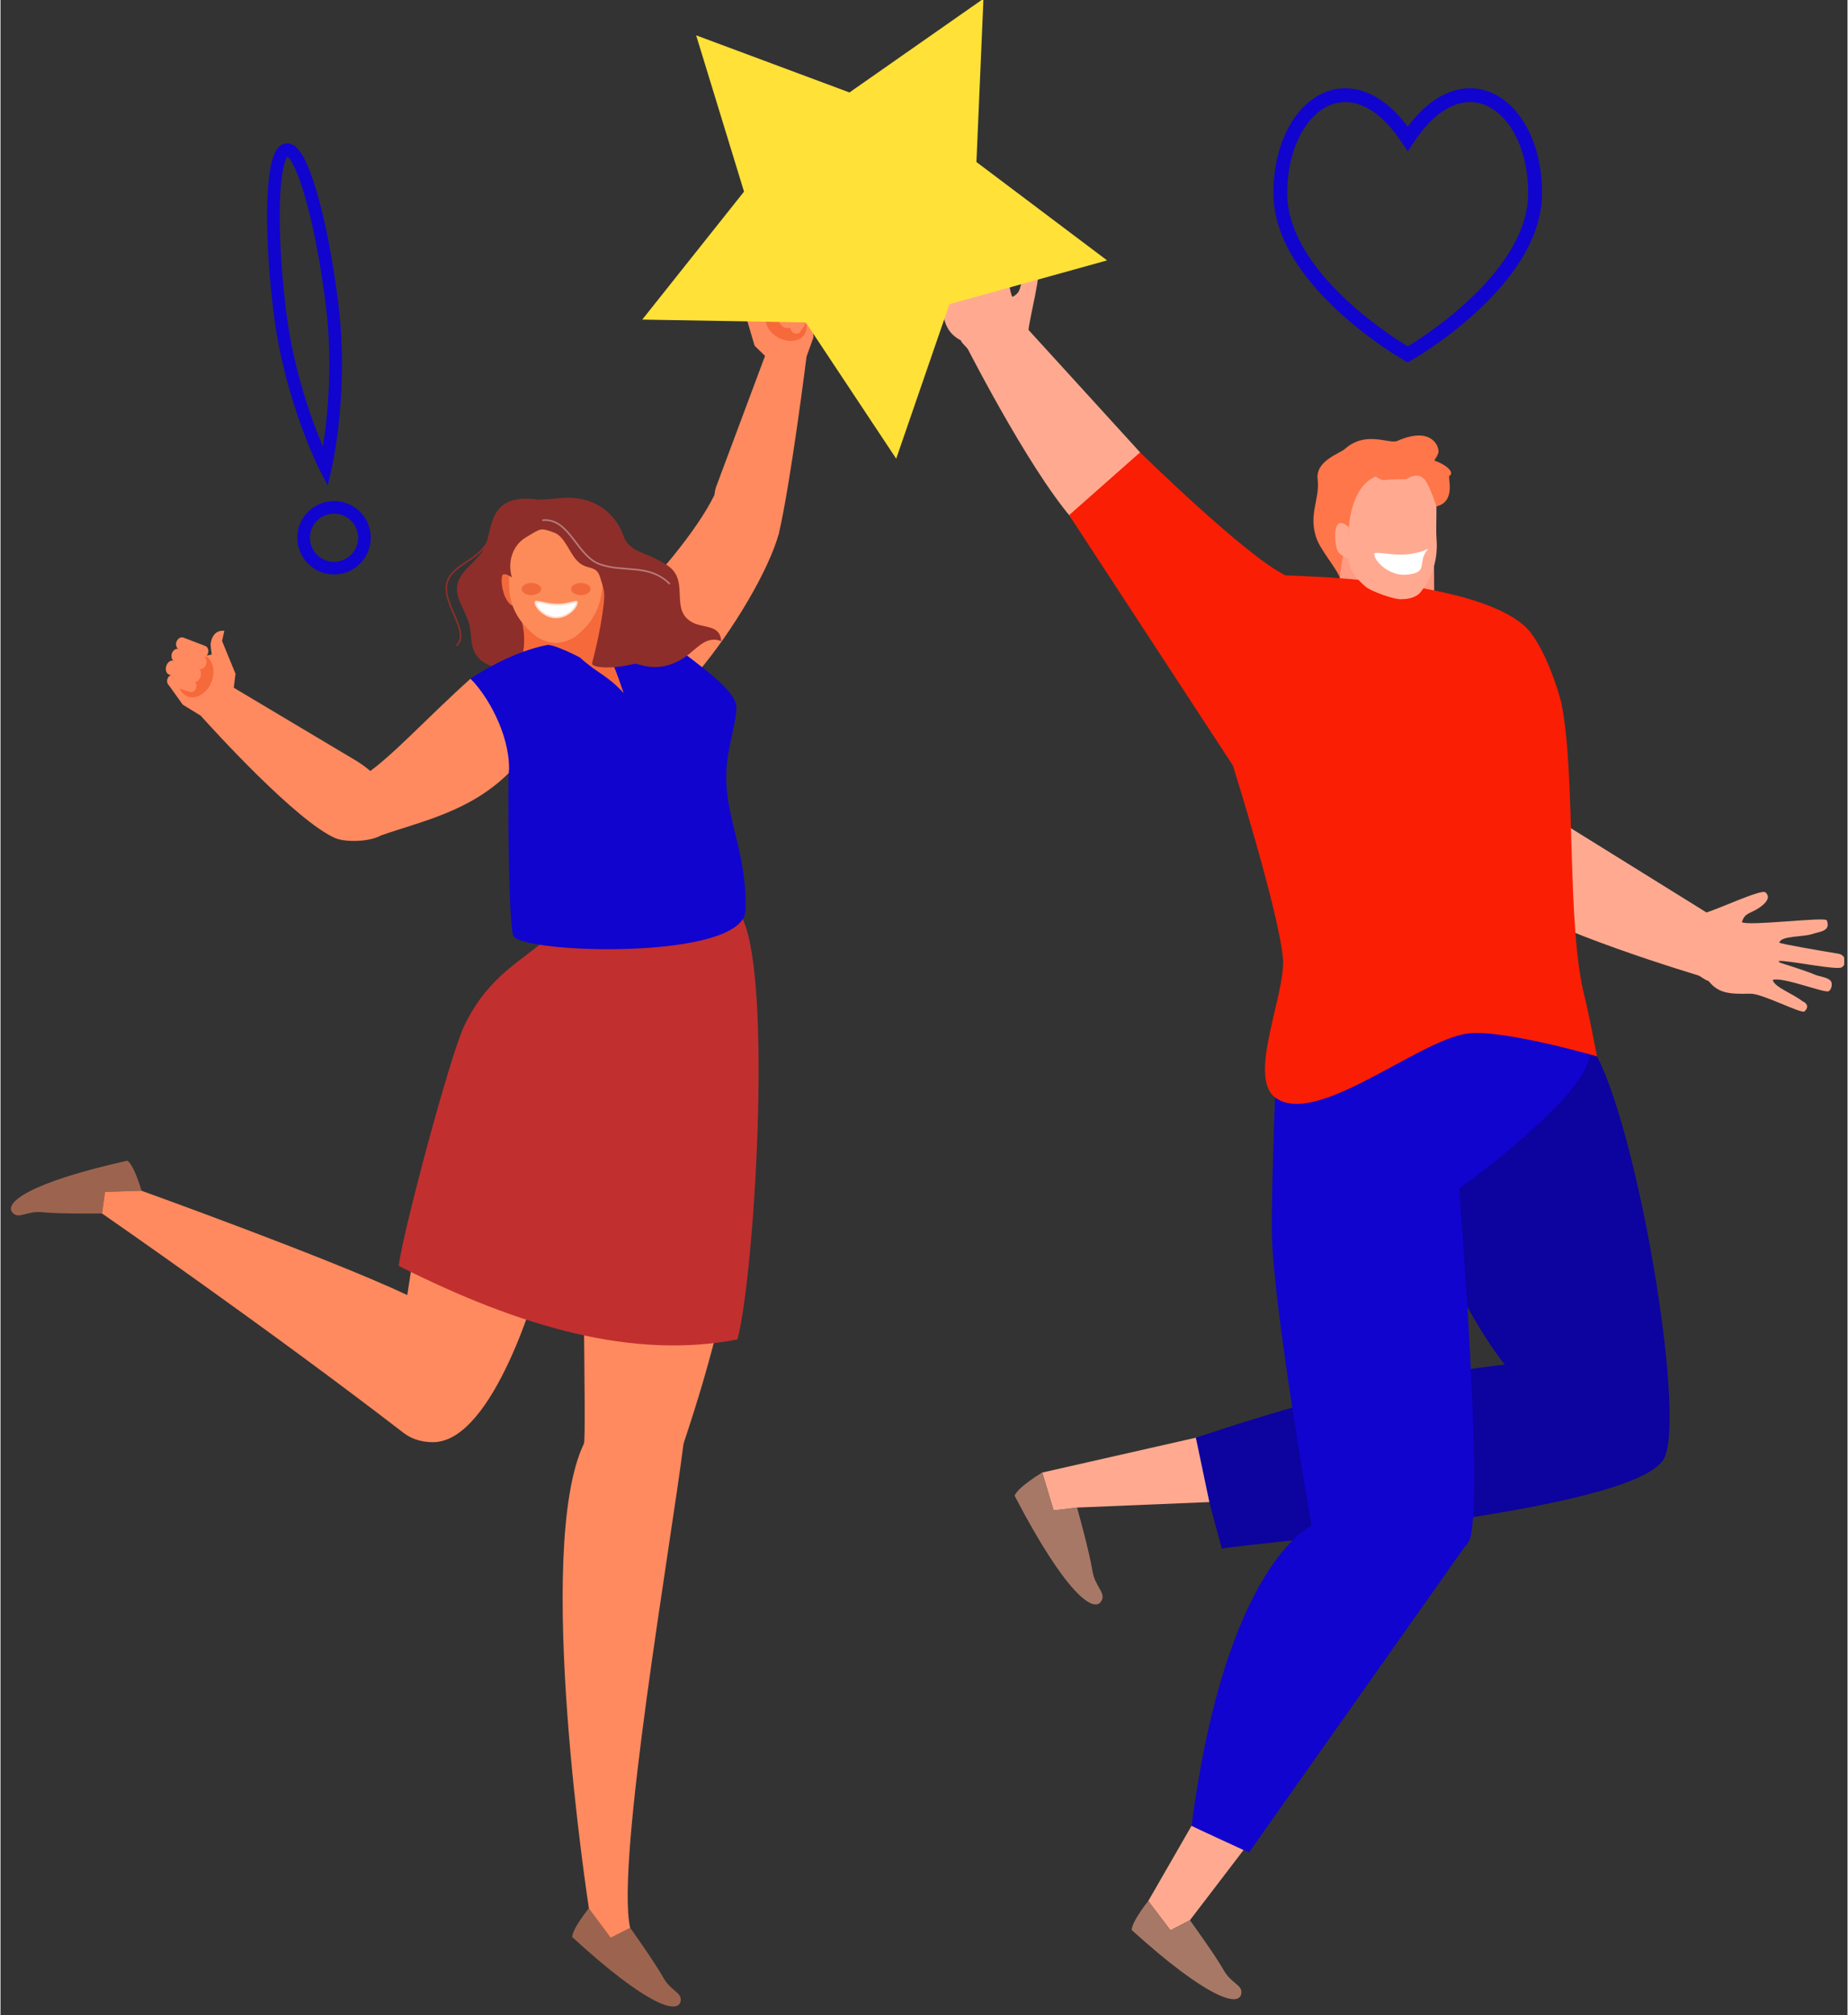 <svg xmlns="http://www.w3.org/2000/svg" xmlns:xlink="http://www.w3.org/1999/xlink" width="300" zoomAndPan="magnify" viewBox="0 0 224.88 245.25" height="327" version="1.0"><rect x="0" y="0" width="224.88" height="245.25" fill="#333333" stroke="none"/><defs><clipPath id="id1"><path d="M181.008 100.398h43.469V123.344h-43.469zm0 0" clip-rule="nonzero" style="fill: rgb(0, 0, 0);"/></clipPath><clipPath id="id2"><path d="M69.516 232H83v12.215H69.516zm0 0" clip-rule="nonzero" style="fill: rgb(0, 0, 0);"/></clipPath></defs><path d="M163.039 76.578h11.539L174.535 67.902l-11.453-1.156L163.039 76.578" fill-opacity="1" fill-rule="nonzero" style="fill: rgb(255, 154, 131);"/><path d="M138.75 55.059l-13.586-14.906c.137-1.445 1.59-7.07 1.121-7.477C125.289 31.812 124.535 33.707 124.359 34.27 124.027 35.332 124.121 35.625 123.223 36.133 122.582 35.578 122.043 26.031 121.562 25.938 120.129 25.66 120.383 27.051 120.238 27.961 120.062 29.082 120.75 31.777 119.922 32.109 119.711 31.836 118.074 27.43 117.305 25.293 117.004 24.453 115.93 24.387 115.598 25.18 115.32 25.84 117.668 31.508 117.754 32.586 117.734 32.598 117.59 32.535 117.57 32.535 117.41 32.324 116.07 29.672 115.27 28.5 115.035 28.152 114.727 27.066 114.191 26.793c-.281-.141-1.023.047-1.168.492C112.855 27.812 115.824 32.5 115.609 33.723c-.938-.082-1.977-1.984-3.223-3.105C112.008 30.035 111.473 30.047 111.133 30.621 110.887 31.039 114.23 35.289 114.453 36.688c.426 2.676.781 3.82 2.473 4.746C117.023 41.777 117.621 42.203 117.809 42.555c2.906 5.582 11.098 20.754 15.41 23.023 6.441-.906 5.531-10.52 5.531-10.52" fill-opacity="1" fill-rule="nonzero" style="fill: rgb(255, 170, 144);"/><g clip-path="url(#id1)"><path d="M190.566 100.41l17.141 10.645c1.395-.398 6.672-2.844 7.16-2.457C215.895 109.418 214.168 110.504 213.645 110.777 212.656 111.297 212.355 111.258 212.016 112.23 212.68 112.762 222.176 111.562 222.355 112.012 222.891 113.371 221.473 113.375 220.605 113.68c-1.074.375-3.852.188-4.031 1.062.309.16 4.941.969 7.188 1.336.883.141 1.141 1.188.418 1.656C223.582 118.129 217.574 116.848 216.5 116.961 216.492 116.977 216.582 117.109 216.582 117.129 216.82 117.25 219.676 118.086 220.973 118.656 221.359 118.828 222.484 118.934 222.852 119.41 223.043 119.66 222.992 120.422 222.578 120.645 222.086 120.902 216.934 118.84 215.77 119.273c.25.902 2.312 1.582 3.641 2.598C220.055 122.141 220.141 122.668 219.637 123.105 219.266 123.422 214.48 120.91 213.062 120.945 210.348 121.012 209.156 120.871 207.941 119.379 207.582 119.344 207.055 118.832 206.676 118.711c-6.023-1.84-22.449-7.133-25.469-10.957-.273-6.492 9.359-7.344 9.359-7.344" fill-opacity="1" fill-rule="nonzero" style="fill: rgb(255, 170, 144);"/></g><path d="M192.613 126.156C192.461 125.137 174.91 128.977 171.355 139.977c1.902 10.711 8.52 22.027 11.797 26.121 11.527 6.242 15.637 13.465 19.242 11.652 3.352-4.547-4.191-47.422-9.781-51.594" fill-opacity="1" fill-rule="nonzero" style="fill: rgb(13, 3, 158);"/><path d="M186.031 165.816c-16.309 1.418-30.207 5.766-40.492 9.168C145 175.164 148.703 188.484 148.703 188.484c4.594-.828 49.316-4.348 53.691-10.734C203.566 176.043 202.074 165.953 186.031 165.816" fill-opacity="1" fill-rule="nonzero" style="fill: rgb(13, 3, 158);"/><path d="M131.074 183.488 128.223 183.84l-1.391-4.613 18.707-4.242 1.645 7.836L131.074 183.488" fill-opacity="1" fill-rule="nonzero" style="fill: rgb(255, 170, 144);"/><path d="M132.938 191.145c.328 2.051 1.688 2.68 1.102 3.711C133.129 196.441 129.648 193.91 123.469 182.043c.441-1.09 3.363-2.816 3.363-2.816l1.391 4.613L131.074 183.488s1.484 5.289 1.863 7.656" fill-opacity="1" fill-rule="nonzero" style="fill: rgb(168, 120, 103);"/><path d="M151.355 225.16l-6.539 8.555-2.367 1.227-2.703-3.566 5.273-9.164 6.336 2.949" fill-opacity="1" fill-rule="nonzero" style="fill: rgb(255, 170, 144);"/><path d="M148.918 239.781c.949 1.676 2.336 1.785 2.156 2.871C150.801 244.332 146.945 243.25 137.73 234.91c.031-1.09 2.016-3.535 2.016-3.535l2.703 3.566 2.367-1.227s3.004 4.129 4.102 6.066" fill-opacity="1" fill-rule="nonzero" style="fill: rgb(168, 120, 103);"/><path d="M192.613 126.156c-11.816-7.879-37.43 7.414-37.43 7.414s-.469 12.41-.391 16.57C154.957 159.113 159.625 185.711 159.625 185.711s-10.43 4.508-14.605 36.5c.285.199 6.992 3.25 6.992 3.25l26.273-37.219C178.512 188.047 178.691 187.82 178.812 187.547c1.895-4.246-1.219-42.871-1.219-42.871s20.664-14.758 15.02-18.52" fill-opacity="1" fill-rule="nonzero" style="fill: rgb(17, 4, 206);"/><path d="M192.906 121.445c-2.297-8.684-1.055-27.02-2.855-35.82-.262-1.281-2.141-7.312-4.469-9.41-6.613-5.957-28.93-6.098-29.137-6.195C151.668 67.746 138.75 55.059 138.75 55.059l-8.641 7.637L150.039 93.156s5.496 17.398 6.098 23.418c.422 4.234-4.348 14.422-.953 16.996 4.895 3.719 17.254-6.855 23.336-7.762 4.168-.625 15.863 2.77 15.863 2.77s-1.133-5.832-1.477-7.133" fill-opacity="1" fill-rule="nonzero" style="fill: rgb(250, 30, 4);"/><path d="M164.082 65.656C164.246 63.465 163.758 59.973 164.664 58.52c1.059-1.688 3.07-1.844 4.801-1.844 1.727.0 3.738.156 4.797 1.844C175.168 59.973 174.68 63.465 174.848 65.656 175.059 68.453 174.062 70.734 172.746 72.25 172.141 72.758 171.457 72.91 170.664 72.922 169.875 73.07 166.859 71.957 166.258 71.445c-2.055-1.73-2.391-2.992-2.176-5.789" fill-opacity="1" fill-rule="nonzero" style="fill: rgb(255, 170, 144);"/><path d="M160.367 58.332C160.094 56.082 163 55.242 163.711 54.621c2.578-2.262 5.359-.516 6.379-.965 4.293-1.887 5.195.879 4.957 1.512C174.824 55.766 174.707 55.738 174.578 56.055 176.285 56.656 177 57.59 176.422 57.895 176.137 58.047 177.305 61 174.828 61.645c0 0-1.02-3.25-1.684-3.48C172.434 57.457 171.156 58.324 171.156 58.324S168.727 58.344 168.543 58.422C168.215 58.566 167.438 57.992 167.438 57.992c-3.062 1.25-3.266 6.191-3.266 6.191s-1.148 5.242-1.105 6.195C162.828 69.344 160.738 67.051 160.195 65.43c-.969-2.891.469-4.68.172-7.098" fill-opacity="1" fill-rule="nonzero" style="fill: rgb(254, 118, 74);"/><path d="M164.172 64.184c-2.09-1.93-1.805 1.98-1.359 2.898C162.977 67.418 163.723 67.91 164.137 67.988L164.172 64.184" fill-opacity="1" fill-rule="nonzero" style="fill: rgb(255, 170, 144);"/><path d="M167.254 67.465C167.336 68.395 169.141 70.121 171.168 69.945c2.855-.246 1.242-1.457 2.578-3.047C174.012 66.582 173.227 67.305 171.199 67.48 169.172 67.656 167.211 66.984 167.254 67.465" fill-opacity="1" fill-rule="nonzero" style="fill: rgb(255, 255, 255);"/><path d="M59.238 74.129c0 6.895 3.758 12.484 8.398 12.484 4.637.0 8.398-5.59 8.398-12.484.0-6.898-3.762-12.488-8.398-12.488-4.641.0-8.398 5.59-8.398 12.488" fill-opacity="1" fill-rule="nonzero" style="fill: rgb(122, 34, 34);"/><path d="M65.453 60.816c-5.883-.844-5.531 3.145-6.352 5.441C58.254 68.625 54.961 69.598 55.676 72.48c.312 1.258 1.125 2.344 1.422 3.621C57.375 77.281 57.184 78.66 57.906 79.711c1.648 2.402 6.23 1.828 8.816 1.949C69.52 81.789 65.453 60.816 65.453 60.816" fill-opacity="1" fill-rule="nonzero" style="fill: rgb(141, 46, 42);"/><path d="M55.445 78.508c.344-.312.469-.695.469-1.129C55.918 76.598 55.488 75.688 55.207 75.02 54.688 73.785 54.18 72.684 54.18 71.633 54.176 70.703 54.594 69.824 55.723 68.98c1.176-.875 2.355-1.418 3.211-2.613.609-.844.879-1.918 1.652-2.719L60.727 63.785C59.996 64.531 59.73 65.594 59.094 66.48 58.199 67.727 56.992 68.277 55.84 69.137 54.746 69.961 54.379 70.766 54.379 71.633 54.375 72.621 54.867 73.703 55.387 74.941 55.668 75.609 56.109 76.531 56.113 77.379 56.113 77.848 55.969 78.305 55.574 78.652L55.445 78.508" fill-opacity="1" fill-rule="nonzero" style="fill: rgb(141, 46, 42);"/><path d="M71.641 232.262S73 235.727 74.297 235.828C75.598 235.93 76.801 235.254 76.66 234.629c-1.781-7.945 4.965-46.715 6.492-58.84.062-.488 3.48-9.598 6.055-22.578 3.027-15.262-18.355-10.738-18.188 5.758C71.109 168.129 71.203 175.355 71.035 175.703 64.867 188.516 71.641 232.262 71.641 232.262" fill-opacity="1" fill-rule="nonzero" style="fill: rgb(255, 138, 95);"/><g clip-path="url(#id2)"><path d="M80.688 240.684c.93 1.676 2.305 1.797 2.121 2.875C82.52 245.223 78.703 244.117 69.609 235.762c.039-1.086 2.031-3.5 2.031-3.5l2.656 3.566 2.363-1.199S79.613 238.75 80.688 240.684" fill-opacity="1" fill-rule="nonzero" style="fill: rgb(156, 100, 79);"/></g><path d="M5.082 147.543C3.176 147.352 2.293 148.41 1.512 147.645c-1.203-1.188 1.883-3.688 13.941-6.379C16.32 141.914 17.172 144.93 17.172 144.93L12.723 145.07l-.359 2.625S7.289 147.762 5.082 147.543" fill-opacity="1" fill-rule="nonzero" style="fill: rgb(156, 100, 79);"/><path d="M50.23 153.066 49.527 157.625c-9.367-4.43-32.355-12.695-32.355-12.695L12.723 145.07l-.359 2.625s19.961 13.801 36.684 26.684C49.867 175.016 51.035 175.531 52.66 175.531c7.516.0 12.879-19.629 12.879-19.629l-15.309-2.836" fill-opacity="1" fill-rule="nonzero" style="fill: rgb(255, 138, 95);"/><path d="M90.395 111.914C93.965 119.691 91.801 155.191 89.727 163.027c-12.59 2.43-26.184-1.367-41.246-8.949C48.977 149.977 54.719 128.547 56.426 124.941c3.066-6.473 7.461-8.109 10.375-11.02l23.594-2.008" fill-opacity="1" fill-rule="nonzero" style="fill: rgb(194, 47, 47);"/><path d="M62.176 72.477C62.984 71.262 65.129 70.332 67.379 69.938 69.648 69.691 71.965 69.988 73.082 70.926c0 5.797 7.125 8.711 7.125 8.711s-1.406 6.043-6.246 6.73c-4.836.688-12.48-2.613-12.48-2.613S66.105 79.309 62.176 72.477" fill-opacity="1" fill-rule="nonzero" style="fill: rgb(246, 105, 59);"/><path d="M61.988 93.992c-4.812 4.805-10.703 5.953-15.656 7.688.0-2.031-1.816-6.48-1.793-7.484 3.359-2.352 7.293-6.742 12.691-11.59.0.0 5.348 4.473 4.758 11.387" fill-opacity="1" fill-rule="nonzero" style="fill: rgb(255, 138, 95);"/><path d="M43.207 92.531 28.402 83.707 28.613 82.004l-1.637-3.988L27.254 76.781S25.895 76.496 25.594 78.289C25.547 78.578 25.723 79.664 25.723 79.664L23.188 80.156l-2.727 3.195 1.719 2.406 2.203 1.355C25.957 88.867 36.02 99.934 40.75 102.004 42.172 102.625 45.977 102.453 46.898 101.207c3.434-4.625-3.691-8.676-3.691-8.676" fill-opacity="1" fill-rule="nonzero" style="fill: rgb(255, 138, 95);"/><path d="M21.832 81.477C21.281 82.867 21.699 84.34 22.762 84.758 23.824 85.18 25.137 84.391 25.688 83S25.824 80.141 24.762 79.719c-1.066-.422-2.375.367-2.93 1.758" fill-opacity="1" fill-rule="nonzero" style="fill: rgb(246, 105, 59);"/><path d="M20.855 79.566C20.727 79.996 20.902 80.43 21.254 80.535L24.168 81.418C24.52 81.523 24.91 81.262 25.039 80.832 25.168 80.406 24.988 79.973 24.641 79.867L21.727 78.984C21.375 78.875 20.984 79.137 20.855 79.566" fill-opacity="1" fill-rule="nonzero" style="fill: rgb(255, 138, 95);"/><path d="M21.434 78.094C21.281 78.484 21.422 78.898 21.738 79.023l2.656 1.02C24.715 80.164 25.094 79.945 25.246 79.555 25.395 79.164 25.258 78.75 24.938 78.625l-2.656-1.02C21.965 77.484 21.582 77.703 21.434 78.094" fill-opacity="1" fill-rule="nonzero" style="fill: rgb(255, 138, 95);"/><path d="M20.18 81.074C20.035 81.547 20.203 82.012 20.559 82.117L23.469 83C23.82 83.105 24.219 82.812 24.363 82.34 24.504 81.871 24.336 81.402 23.984 81.297L21.07 80.414C20.719 80.309 20.32 80.605 20.18 81.074" fill-opacity="1" fill-rule="nonzero" style="fill: rgb(255, 138, 95);"/><path d="M20.32 82.656C20.211 83.016 20.359 83.379 20.656 83.469L23.094 84.207C23.391 84.297 23.715 84.078 23.824 83.715 23.934 83.359 23.785 82.996 23.492 82.906L21.051 82.168C20.758 82.078 20.43 82.297 20.32 82.656" fill-opacity="1" fill-rule="nonzero" style="fill: rgb(255, 138, 95);"/><path d="M84.949 81.77c4.285-5.074 8.613-12.414 9.816-16.828-2.035.0-6.828-4.727-7.836-4.703-2.23 4.543-7.402 10.539-12.164 15.293.0.0 3.262 6.828 10.184 6.238" fill-opacity="1" fill-rule="nonzero" style="fill: rgb(255, 138, 95);"/><path d="M98.824 38.156 94.809 37.387l-2.223 1.168S92.059 37.617 91.848 37.434c-1.32-1.184-2.176-.141-2.176-.141L90.629 38.062l1.188 4.023 1.27 1.23-5.953 15.93s-1.574 3.945 3.852 5.371C92.441 65 94.547 65.867 94.766 64.941c1.457-6.238 3.375-21.551 3.375-21.551L98.988 41.027 98.824 38.156" fill-opacity="1" fill-rule="nonzero" style="fill: rgb(255, 138, 95);"/><path d="M96.645 37.566C97.91 38.289 98.488 39.656 97.938 40.621S95.91 41.785 94.645 41.062c-1.266-.719-1.844-2.086-1.293-3.055C93.902 37.043 95.375 36.844 96.645 37.566" fill-opacity="1" fill-rule="nonzero" style="fill: rgb(246, 105, 59);"/><path d="M96.223 35.523C96.582 35.77 96.711 36.207 96.512 36.5l-1.676 2.441C94.633 39.234 94.18 39.273 93.816 39.023 93.457 38.777 93.328 38.34 93.531 38.047l1.676-2.441C95.406 35.316 95.863 35.277 96.223 35.523" fill-opacity="1" fill-rule="nonzero" style="fill: rgb(255, 138, 95);"/><path d="M94.887 34.754C95.238 34.957 95.387 35.359 95.219 35.645L93.824 38.031C93.656 38.32 93.234 38.383 92.883 38.18 92.531 37.977 92.383 37.574 92.551 37.289l1.395-2.387C94.113 34.613 94.535 34.551 94.887 34.754" fill-opacity="1" fill-rule="nonzero" style="fill: rgb(255, 138, 95);"/><path d="M97.652 36.258C98.047 36.527 98.207 36.98 98.004 37.277l-1.676 2.438C96.129 40.008 95.645 40.027 95.25 39.758 94.855 39.488 94.699 39.031 94.898 38.738l1.676-2.441C96.777 36.004 97.258 35.984 97.652 36.258" fill-opacity="1" fill-rule="nonzero" style="fill: rgb(255, 138, 95);"/><path d="M98.508 37.543C98.812 37.75 98.918 38.117 98.75 38.363L97.348 40.406C97.18 40.652 96.797 40.684 96.496 40.477 96.195 40.27 96.086 39.902 96.254 39.656l1.402-2.043C97.828 37.367 98.207 37.336 98.508 37.543" fill-opacity="1" fill-rule="nonzero" style="fill: rgb(255, 138, 95);"/><path d="M76.766 73.883C75.52 74.723 73.348 77.949 73.332 77.934c1.16 2.648 1.625 3.672 2.535 6.426-1.887-2.129-3.273-2.449-5.293-4.316C70.578 80.016 67.277 78.336 66.539 78.504 62.52 79.32 58.961 81.477 57.23 82.605c2 1.996 4.691 6.586 4.691 10.934C61.742 94.805 61.824 112.746 62.453 113.922c1.152 2.156 28.059 3.02 28.258-3.121C90.945 103.465 87.871 99.074 88.43 93.066c.219-2.359 1.172-5.344 1.172-6.945.0-3.023-9.078-7.73-12.836-12.238" fill-opacity="1" fill-rule="nonzero" style="fill: rgb(17, 4, 206);"/><path d="M62.293 70.195C60.422 68.574 61.027 71.859 61.469 72.715 61.629 73.031 61.984 73.648 62.395 73.723L62.293 70.195" fill-opacity="1" fill-rule="nonzero" style="fill: rgb(242, 106, 59);"/><path d="M72.953 70.195C74.82 68.574 74.219 71.859 73.777 72.715 73.617 73.031 73.199 73.711 72.789 73.785L72.953 70.195" fill-opacity="1" fill-rule="nonzero" style="fill: rgb(242, 106, 59);"/><path d="M61.922 71.059C61.922 68.91 61.805 65.496 62.73 64.074c1.078-1.652 3.129-1.805 4.891-1.805 1.766.0 3.816.152 4.891 1.805C73.441 65.496 73.469 68.914 73.32 71.059 73.137 73.797 72.215 75.676 70.125 77.375 69.508 77.875 68.43 78.246 67.621 78.258 66.816 78.246 65.738 77.875 65.121 77.375c-2.09-1.699-3.199-3.578-3.199-6.316" fill-opacity="1" fill-rule="nonzero" style="fill: rgb(252, 139, 89);"/><path d="M65.125 73.312c0 .613 1.133 1.84 2.527 1.84 1.398.0 2.527-1.227 2.527-1.84C70.18 73.043 69.215 73.582 67.82 73.582 66.426 73.582 65.125 73 65.125 73.312" fill-opacity="1" fill-rule="nonzero" style="fill: rgb(255, 255, 255);"/><path d="M69.375 74.387C69.809 74.031 70.07 73.59 70.082 73.336c-.004.0-.012.0-.016.0C69.953 73.332 69.66 73.418 69.273 73.508 68.883 73.594 68.387 73.684 67.82 73.684 66.707 73.68 65.641 73.316 65.289 73.32 65.266 73.32 65.246 73.32 65.23 73.324H65.227C65.227 73.578 65.492 74.027 65.93 74.387 66.371 74.762 66.984 75.055 67.652 75.055 68.32 75.055 68.934 74.762 69.375 74.387zM65.805 74.539C65.332 74.141 65.031 73.676 65.027 73.312 65.023 73.254 65.066 73.18 65.121 73.156 65.176 73.129 65.23 73.125 65.289 73.121 65.723 73.129 66.738 73.484 67.82 73.484 68.367 73.484 68.848 73.398 69.23 73.312 69.617 73.23 69.887 73.141 70.066 73.141c.047.0.094.004.137.031C70.254 73.203 70.281 73.266 70.277 73.312 70.273 73.676 69.973 74.141 69.504 74.539 69.031 74.934 68.383 75.254 67.652 75.254 66.926 75.254 66.273 74.934 65.805 74.539" fill-opacity="1" fill-rule="nonzero" style="fill: rgb(254, 219, 203);"/><path d="M69.477 71.691C69.477 72.102 70.008 72.434 70.664 72.434S71.852 72.102 71.852 71.691 71.32 70.949 70.664 70.949 69.477 71.281 69.477 71.691" fill-opacity="1" fill-rule="nonzero" style="fill: rgb(242, 106, 59);"/><path d="M65.832 71.691C65.832 72.102 65.301 72.434 64.641 72.434 63.988 72.434 63.453 72.102 63.453 71.691S63.988 70.949 64.641 70.949C65.301 70.949 65.832 71.281 65.832 71.691" fill-opacity="1" fill-rule="nonzero" style="fill: rgb(242, 106, 59);"/><path d="M84.266 75.77C81.461 74.289 83.852 70.953 81.48 69.023 80.312 68.07 77.867 67.223 77.434 66.977 77.105 66.793 76.152 66.199 75.887 65.328 75.492 64.027 73.535 59.926 67.676 60.668 65.898 60.895 64.125 60.531 62.703 61.949 61.762 62.891 60.02 65.438 61.145 69.945 61.574 69.766 61.844 70.062 62.258 70.273 61.664 68.18 62.496 66.277 63.969 65.406 65.848 64.297 65.656 64.207 67.371 64.809c1.309.457 1.875 2.438 2.828 3.438C71.398 69.504 72.523 68.648 73.008 70.273 73.391 71.555 73.609 71.891 73.473 73.215 73.062 77.188 72.008 80.617 72.031 80.773 72.105 81.254 73.988 81.375 75.797 81.078c0 0 1.055-.199 1.477-.301C77.613 80.84 77.957 80.953 78.277 81.023 80.121 81.453 81.758 81.047 83.375 79.949 84.734 79.023 85.91 77.293 87.754 78.031 87.625 76.004 85.625 76.484 84.266 75.77" fill-opacity="1" fill-rule="nonzero" style="fill: rgb(141, 46, 42);"/><path d="M77.402 69.426c-1.43-.156-2.938-.125-4.457-.656-1.406-.5-2.324-1.863-3.27-3.082C68.727 64.465 67.762 63.395 66.312 63.398 66.199 63.398 66.086 63.406 65.969 63.418L65.949 63.223C66.074 63.207 66.195 63.203 66.312 63.203c1.562.0 2.57 1.141 3.52 2.363C70.781 66.797 71.691 68.121 73.012 68.582 74.488 69.102 75.977 69.074 77.422 69.23c1.449.152 2.859.5 4.145 1.789L81.426 71.156c-1.242-1.242-2.59-1.574-4.023-1.73" fill-opacity="1" fill-rule="nonzero" style="fill: rgb(184, 124, 122);"/><path d="M119.68-.156 118.824 19.719l15.906 11.973-19.191 5.328-6.484 18.809L98.051 39.246 78.137 38.898 90.527 23.324 84.699 4.301l18.664 6.953L119.68-.156" fill-opacity="1" fill-rule="nonzero" style="fill: rgb(255, 225, 56);"/><path d="M171.336 16.891 172.043 16.43zm-7.598-4.461c-1.836.0-3.559 1.043-4.887 2.992-1.324 1.945-2.184 4.77-2.184 8.09-.016 4.371 2.793 8.574 6.066 11.891 3.262 3.316 6.93 5.727 8.379 6.617C171.195 42.07 171.27 42.117 171.336 42.156 171.402 42.117 171.477 42.07 171.559 42.02 171.973 41.766 172.566 41.387 173.281 40.898c1.43-.977 3.34-2.391 5.238-4.133 3.816-3.48 7.508-8.258 7.48-13.254C186.004 20.191 185.145 17.367 183.82 15.422c-1.332-1.949-3.055-2.992-4.887-2.992C176.871 12.426 174.406 13.77 172.043 17.355L171.336 18.426 170.629 17.355c-2.363-3.578-4.824-4.926-6.883-4.926C163.742 12.43 163.742 12.43 163.738 12.43zm7.18 31.441c-.031-.02-3.953-2.238-7.91-5.859-3.938-3.625-8.004-8.66-8.027-14.5.0-3.609.922-6.75 2.469-9.035 1.539-2.281 3.773-3.734 6.289-3.734C166.316 10.746 168.973 12.254 171.336 15.418c2.359-3.164 5.016-4.672 7.598-4.676 2.516.0 4.746 1.453 6.285 3.734 1.547 2.285 2.473 5.426 2.473 9.035-.027 5.84-4.09 10.875-8.031 14.5-3.953 3.621-7.875 5.84-7.91 5.859L171.336 44.105 170.918 43.871" fill-opacity="1" fill-rule="nonzero" style="fill: rgb(17, 4, 206);"/><path d="M34.824 19.211C34.68 19.496 34.52 20.004 34.395 20.668 34.137 22 34 23.969 34 26.344 34 29.57 34.25 33.559 34.777 37.848 35.66 45.098 37.934 51.25 39.254 54.359 39.309 54.016 39.367 53.637 39.422 53.223 39.734 51.02 40.039 47.914 40.039 44.324 40.039 42.117 39.922 39.73 39.621 37.254 38.75 30.125 37.332 23.953 36.02 20.871 35.605 19.875 35.16 19.211 34.93 19.031 34.902 19.074 34.863 19.133 34.824 19.211zm4.055 38.023C38.859 57.188 34.578 48.859 33.25 38.031 32.719 33.691 32.461 29.648 32.461 26.344 32.477 22.672 32.738 19.984 33.453 18.516 33.699 18.039 34.07 17.555 34.734 17.457 34.785 17.449 34.84 17.445 34.898 17.445 35.441 17.453 35.836 17.746 36.141 18.066 36.457 18.398 36.727 18.82 36.996 19.336 37.531 20.367 38.047 21.781 38.555 23.52c1.004 3.477 1.941 8.242 2.59 13.551L40.383 37.16 41.145 37.07C41.457 39.613 41.574 42.062 41.578 44.324 41.574 51.68 40.32 57.023 40.312 57.062L39.832 59.094l-.953-1.859" fill-opacity="1" fill-rule="nonzero" style="fill: rgb(17, 4, 206);"/><path d="M40.258 62.543C38.766 62.723 37.676 63.988 37.676 65.445 37.676 65.562 37.684 65.684 37.699 65.805 37.879 67.289 39.148 68.383 40.605 68.383 40.727 68.383 40.848 68.375 40.969 68.359 42.453 68.18 43.547 66.91 43.547 65.453 43.547 65.336 43.539 65.219 43.527 65.094H43.523C43.344 63.609 42.074 62.52 40.617 62.52 40.5 62.52 40.379 62.527 40.258 62.543zm-4.086 3.449C36.152 65.809 36.137 65.625 36.141 65.445c0-2.227 1.66-4.148 3.93-4.43C40.254 60.996 40.438 60.984 40.617 60.984c2.23.0 4.152 1.66 4.434 3.926L44.289 65 45.051 64.91C45.07 65.09 45.082 65.273 45.082 65.453c0 2.23-1.664 4.152-3.93 4.43C40.969 69.906 40.785 69.914 40.605 69.914c-2.23.0-4.152-1.66-4.434-3.922" fill-opacity="1" fill-rule="nonzero" style="fill: rgb(17, 4, 206);"/></svg>